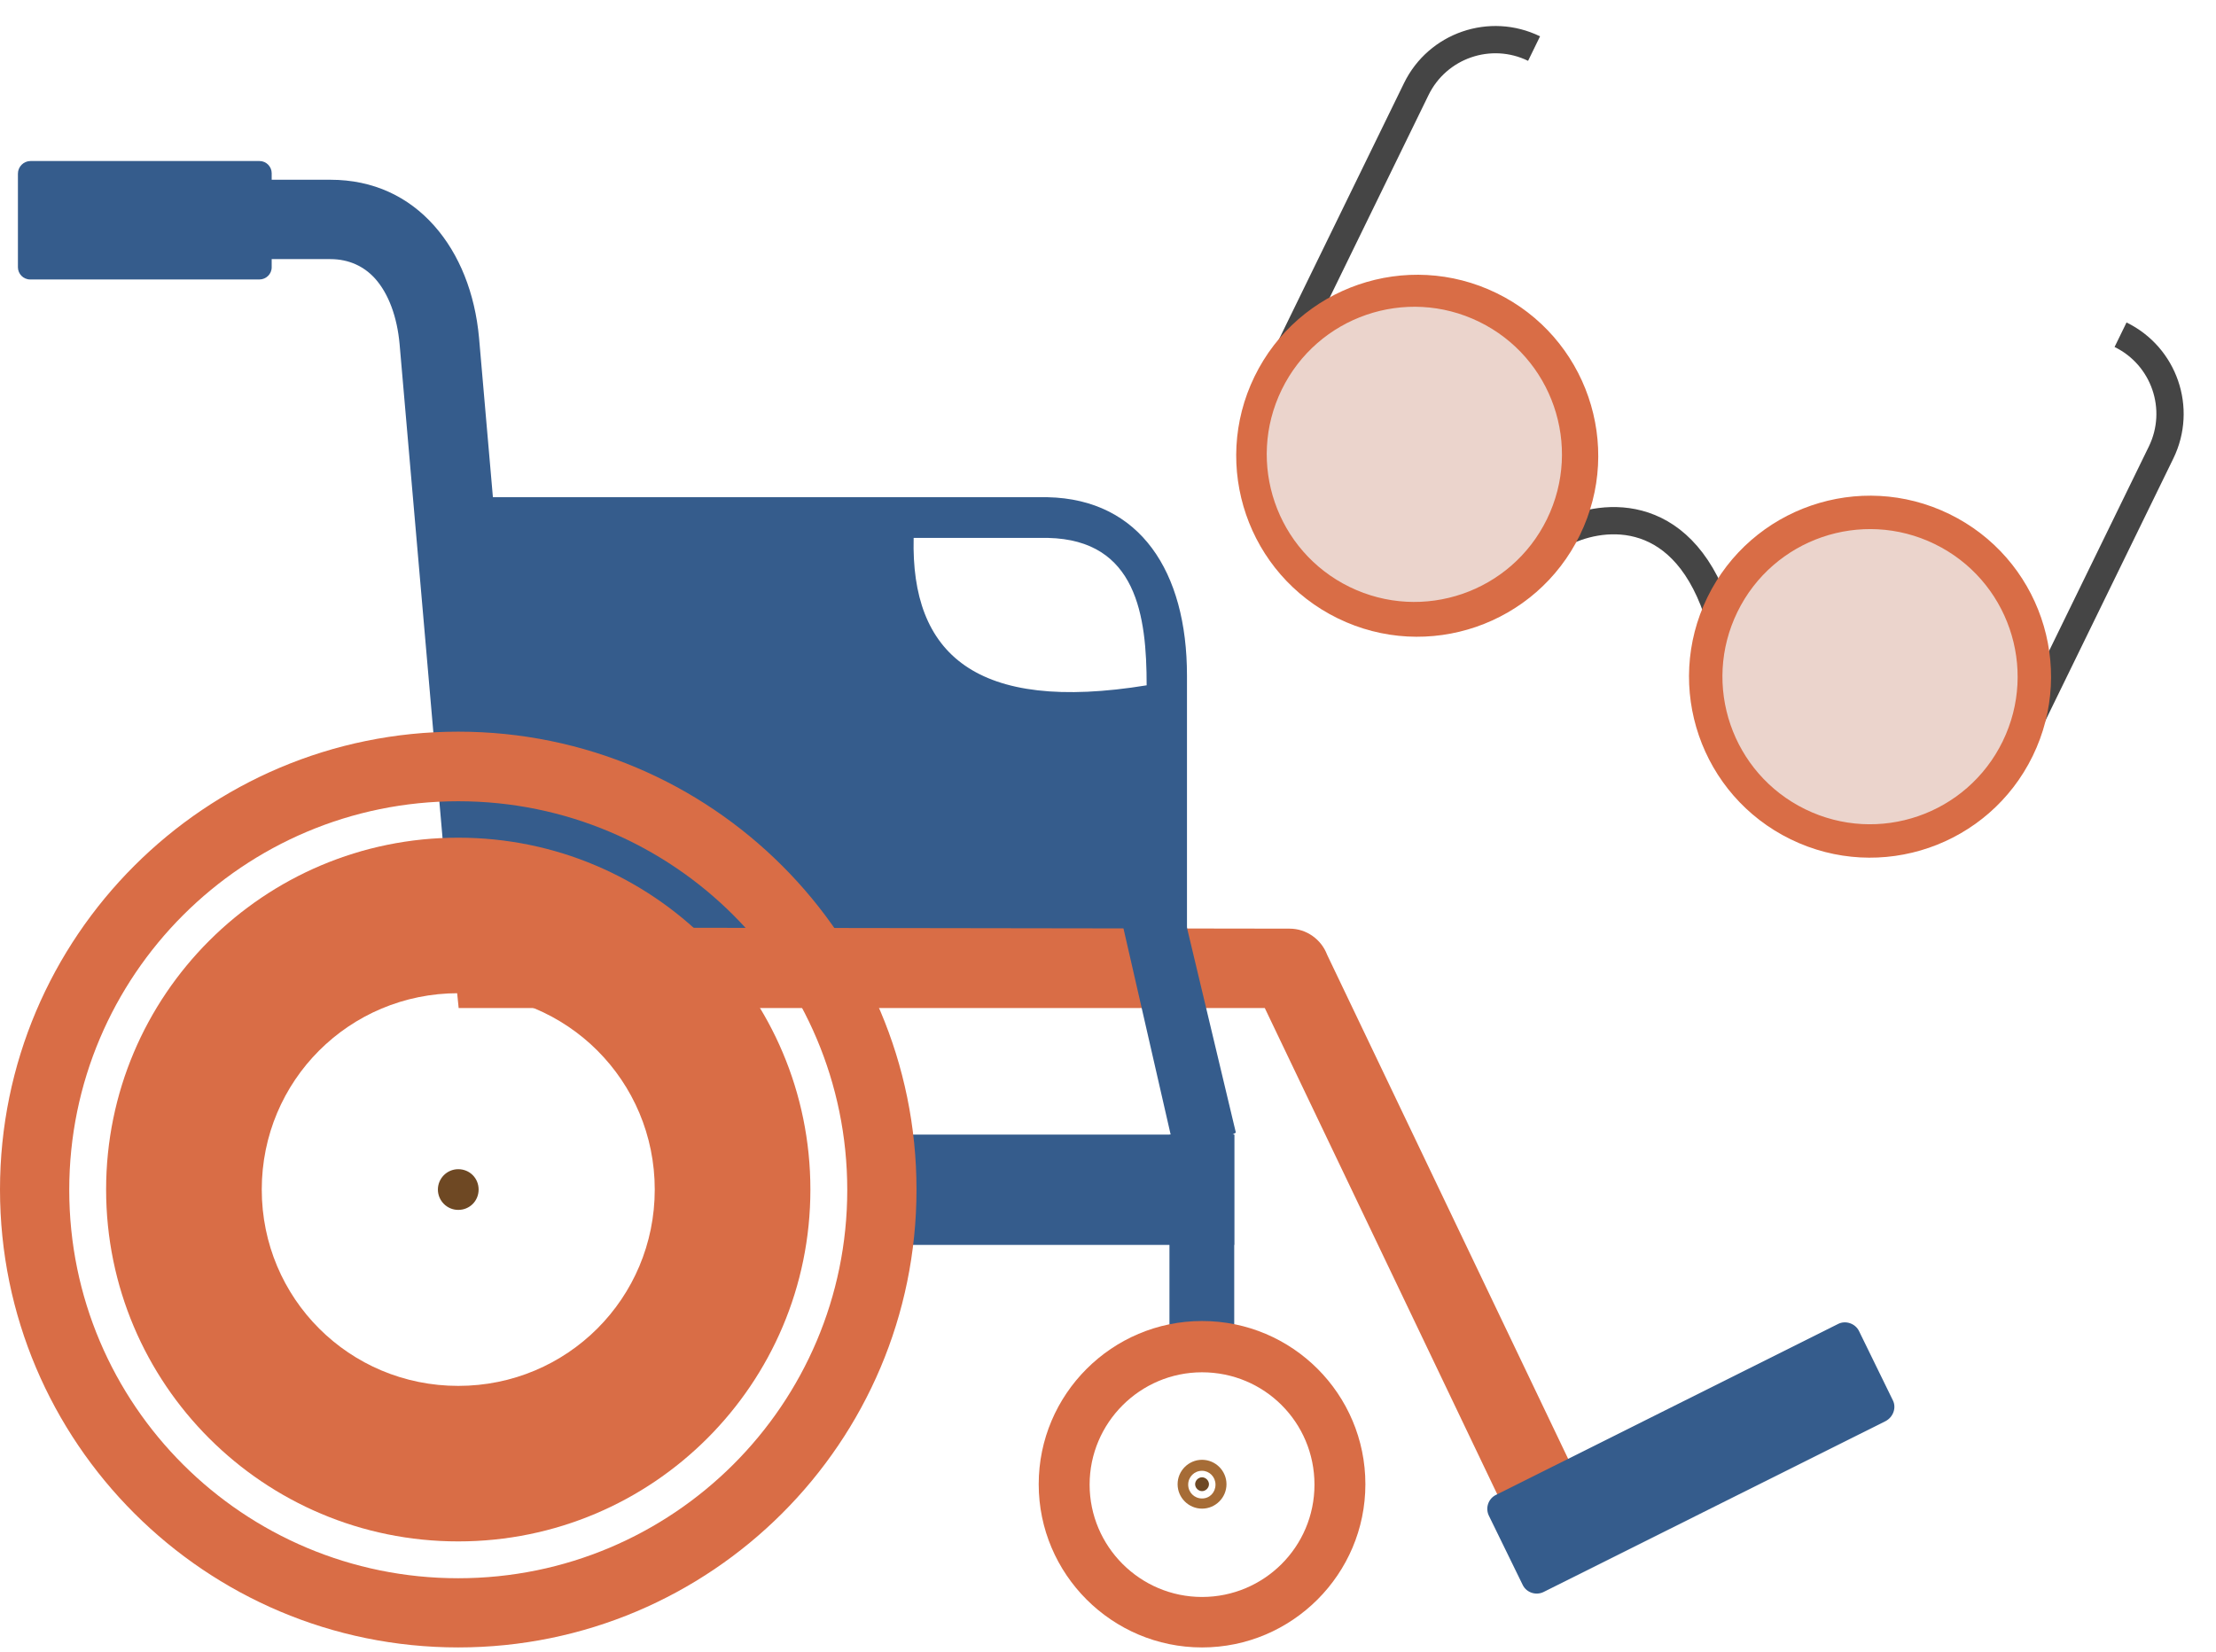 <svg width="330" height="246" viewBox="0 0 330 246" fill="none" xmlns="http://www.w3.org/2000/svg"><path d="M188.953 58.261L210.906 13.272C214.083 6.761 221.937 4.059 228.448 7.236V7.236" stroke="#454545" stroke-width="4.062"/><path d="M299.869 112.385L321.822 67.396C324.999 60.885 322.297 53.032 315.786 49.855V49.855" stroke="#454545" stroke-width="4.062"/><path d="M232.458 79.544C237.878 76.575 250.111 74.684 255.683 90.877" stroke="#454545" stroke-width="4.062"/><circle cx="211.05" cy="67.88" r="26.952" transform="rotate(26.011 211.05 67.88)" fill="#D96D46"/><circle cx="278.48" cy="100.784" r="26.952" transform="rotate(26.011 278.48 100.784)" fill="#D96D46"/><circle cx="278.48" cy="100.784" r="21.977" transform="rotate(26.011 278.48 100.784)" fill="#EBD4CC"/><circle cx="210.621" cy="67.671" r="21.977" transform="rotate(26.011 210.621 67.671)" fill="#EBD4CC"/><path fill-rule="evenodd" clip-rule="evenodd" d="M67.271 140.555L59.507 51.262C59.143 47.2 57.869 43.745 55.867 41.502C54.229 39.683 51.985 38.592 49.195 38.592H35.85V26.771H49.195C55.624 26.771 60.841 29.317 64.663 33.621C68.424 37.864 70.729 43.684 71.335 50.292L79.1 139.585L67.332 140.616L67.271 140.555Z" fill="#355C8C"/><path d="M4.489 23.983H38.64C39.671 23.983 40.459 24.832 40.459 25.802V39.805C40.459 40.835 39.61 41.623 38.64 41.623H4.489C3.458 41.623 2.669 40.775 2.669 39.805V25.862C2.669 24.832 3.518 23.983 4.549 23.983H4.489Z" fill="#355C8C"/><path fill-rule="evenodd" clip-rule="evenodd" d="M176.821 139.707H70.728L64.541 74.055H156.015C169.785 74.358 176.761 85.149 176.761 100.607V139.707H176.821ZM170.755 102.062C170.755 91.756 169.299 80.42 156.076 80.117H136.058C135.634 97.333 145.218 106.245 170.816 102.062H170.755Z" fill="#355C8C"/><path fill-rule="evenodd" clip-rule="evenodd" d="M68.302 150.134L67.089 138.131L192.047 138.313C194.594 138.313 196.778 139.949 197.627 142.192L235.418 221.241C236.813 224.151 235.6 227.667 232.628 229.061C229.716 230.456 226.198 229.243 224.742 226.273L188.347 150.134H68.302Z" fill="#D96D46"/><path d="M183.797 168.987H135.694V185.415H183.797V168.987Z" fill="#355C8C"/><path d="M183.797 168.987H174.152V203.54H183.797V168.987Z" fill="#355C8C"/><path fill-rule="evenodd" clip-rule="evenodd" d="M184.039 168.683L174.091 126.976L165.842 131.886L175.426 173.775L184.039 168.683Z" fill="#355C8C"/><path fill-rule="evenodd" clip-rule="evenodd" d="M179.005 222.089C179.551 222.089 180.036 221.604 180.036 221.059C180.036 220.513 179.551 220.028 179.005 220.028C178.459 220.028 177.974 220.513 177.974 221.059C177.974 221.604 178.459 222.089 179.005 222.089Z" fill="#6E4823"/><path fill-rule="evenodd" clip-rule="evenodd" d="M179.005 217.422C181.007 217.422 182.644 219.059 182.644 221.059C182.644 223.06 181.007 224.696 179.005 224.696C177.003 224.696 175.365 223.06 175.365 221.059C175.365 219.059 177.003 217.422 179.005 217.422ZM179.005 219.059C177.852 219.059 176.942 219.968 176.942 221.12C176.942 222.271 177.852 223.181 179.005 223.181C180.157 223.181 181.007 222.271 181.007 221.12C181.007 219.968 180.097 219.059 179.005 219.059Z" fill="#A66C36"/><path fill-rule="evenodd" clip-rule="evenodd" d="M179.005 196.75C192.471 196.75 203.329 207.662 203.329 221.059C203.329 234.456 192.411 245.368 179.005 245.368C165.599 245.368 154.681 234.456 154.681 221.059C154.681 207.662 165.599 196.75 179.005 196.75ZM179.005 204.389C169.785 204.389 162.263 211.906 162.263 221.12C162.263 230.334 169.785 237.851 179.005 237.851C188.225 237.851 195.747 230.395 195.747 221.12C195.747 211.845 188.286 204.389 179.005 204.389Z" fill="#D96D46"/><path fill-rule="evenodd" clip-rule="evenodd" d="M68.241 108.972C105.911 108.972 136.483 139.524 136.483 177.17C136.483 214.815 105.911 245.367 68.241 245.367C30.572 245.367 0 214.815 0 177.17C0 139.524 30.572 108.972 68.241 108.972ZM68.241 119.338C36.274 119.338 10.312 145.223 10.312 177.23C10.312 209.238 36.274 235.062 68.241 235.062C100.209 235.062 126.171 209.177 126.171 177.23C126.171 145.283 100.269 119.338 68.241 119.338Z" fill="#D96D46"/><path fill-rule="evenodd" clip-rule="evenodd" d="M68.241 180.201C69.94 180.201 71.274 178.868 71.274 177.17C71.274 175.473 69.94 174.139 68.241 174.139C66.543 174.139 65.209 175.533 65.209 177.17C65.209 178.807 66.543 180.201 68.241 180.201Z" fill="#6E4823"/><path fill-rule="evenodd" clip-rule="evenodd" d="M68.242 124.764C97.214 124.764 120.681 148.216 120.681 177.17C120.681 206.124 97.214 229.576 68.242 229.576C39.27 229.576 15.802 206.124 15.802 177.17C15.802 148.216 39.27 124.764 68.242 124.764ZM68.242 147.927C52.017 147.927 38.98 160.956 38.98 177.17C38.98 193.384 52.017 206.413 68.242 206.413C84.466 206.413 97.503 193.384 97.503 177.17C97.503 160.956 84.466 147.927 68.242 147.927Z" fill="#D96D46"/><path fill-rule="evenodd" clip-rule="evenodd" d="M273.754 197.175L222.801 222.636C221.648 223.181 221.163 224.575 221.709 225.727L226.744 236.033C227.29 237.184 228.685 237.669 229.837 237.124L280.791 211.663C281.943 211.057 282.429 209.663 281.883 208.572L276.848 198.266C276.302 197.114 274.846 196.629 273.754 197.175Z" fill="#355C8C"/></svg>